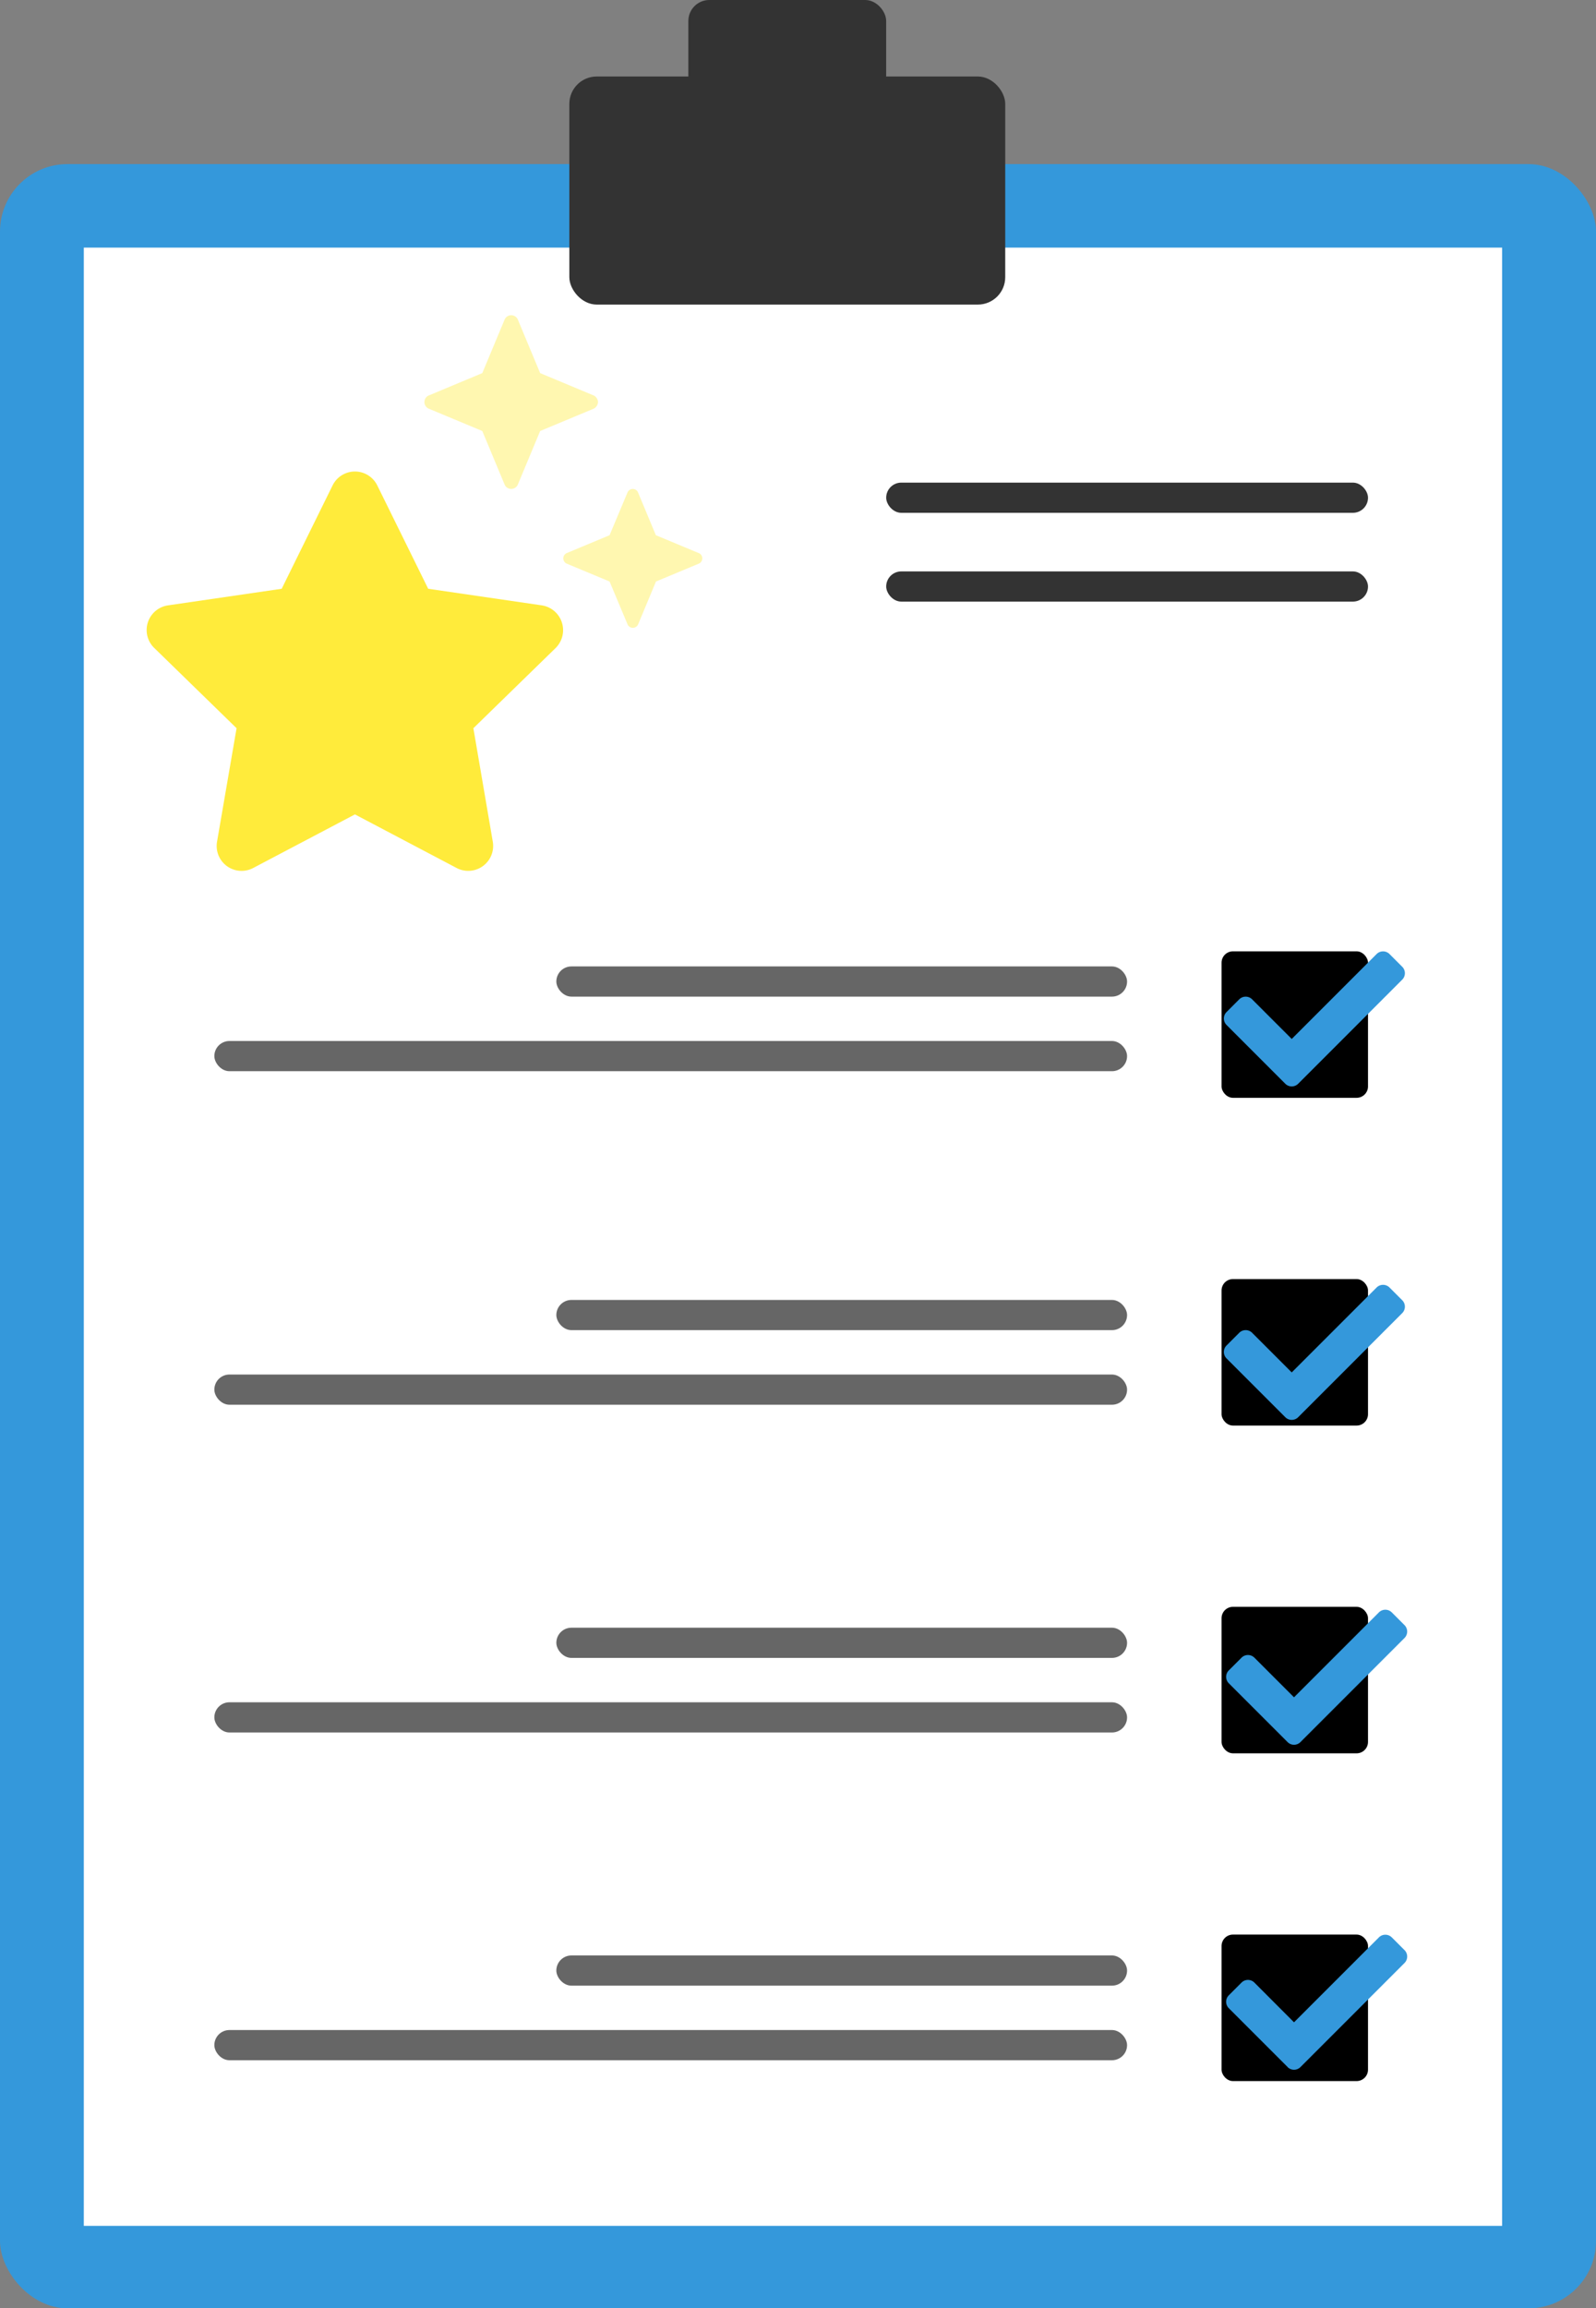 <svg id="Layer_1" data-name="Layer 1" xmlns="http://www.w3.org/2000/svg" viewBox="0 0 700 1012.06"><rect x="0" y="0" width="700" height="1012.06" fill="#808080" stroke="none"/><defs><style>.cls-1{fill:#3498db;}.cls-2{fill:#fff;}.cls-3{fill:#333;}.cls-4{fill:#666;}.cls-5,.cls-6{fill:#ffeb3b;}.cls-5{opacity:0.4;isolation:isolate;}</style></defs><rect class="cls-1" y="71.95" width="700" height="940.11" rx="29.59"/><rect class="cls-2" x="36.76" y="108.56" width="622.06" height="867.35"/><rect class="cls-3" x="249.71" y="33.54" width="191.18" height="100" rx="12"/><rect class="cls-3" x="301.91" width="86.76" height="49.71" rx="9.19"/><rect class="cls-3" x="388.68" y="211.6" width="211.32" height="13.24" rx="6.62"/><rect class="cls-3" x="388.68" y="250.53" width="211.32" height="13.24" rx="6.62"/><rect x="535.77" y="417.1" width="64.23" height="64.23" rx="5"/><rect x="535.77" y="560.8" width="64.23" height="64.23" rx="5"/><rect x="535.77" y="704.5" width="64.23" height="64.23" rx="5"/><rect x="535.77" y="848.2" width="64.23" height="64.23" rx="5"/><rect class="cls-4" x="244.01" y="423.72" width="250.32" height="13.24" rx="6.62"/><rect class="cls-4" x="94.01" y="456.42" width="400.32" height="13.24" rx="6.62"/><rect class="cls-4" x="244.01" y="569.95" width="250.32" height="13.24" rx="6.62"/><rect class="cls-4" x="94.01" y="602.65" width="400.32" height="13.24" rx="6.62"/><rect class="cls-4" x="244.01" y="713.65" width="250.32" height="13.24" rx="6.62"/><rect class="cls-4" x="94.01" y="746.35" width="400.32" height="13.24" rx="6.62"/><rect class="cls-4" x="244.01" y="857.35" width="250.32" height="13.24" rx="6.62"/><rect class="cls-4" x="94.01" y="890.05" width="400.32" height="13.24" rx="6.62"/><path class="cls-1" d="M758.45,502.52,732.64,476.7a4,4,0,0,1,0-5.61l5.61-5.62a4,4,0,0,1,5.62,0l17.39,17.39,37.25-37.25a4,4,0,0,1,5.61,0l5.62,5.62a4,4,0,0,1,0,5.61l-45.67,45.68a4,4,0,0,1-5.62,0Z" transform="translate(-194.71 -27.34)"/><path class="cls-1" d="M758.45,648.72,732.64,622.9a4,4,0,0,1,0-5.62l5.61-5.61a4,4,0,0,1,5.62,0l17.39,17.39,37.25-37.25a4,4,0,0,1,5.61,0l5.62,5.62a4,4,0,0,1,0,5.61l-45.67,45.68a4,4,0,0,1-5.62,0Z" transform="translate(-194.71 -27.34)"/><path class="cls-1" d="M759.45,791.16l-25.81-25.81a4,4,0,0,1,0-5.62l5.61-5.61a4,4,0,0,1,5.62,0l17.39,17.39,37.25-37.25a4,4,0,0,1,5.61,0l5.62,5.62a4,4,0,0,1,0,5.61l-45.67,45.67a4,4,0,0,1-5.62,0Z" transform="translate(-194.71 -27.34)"/><path class="cls-1" d="M759.45,933.61,733.64,907.8a4,4,0,0,1,0-5.62l5.61-5.61a4,4,0,0,1,5.62,0L762.26,914l37.25-37.25a4,4,0,0,1,5.61,0l5.62,5.61a4,4,0,0,1,0,5.62l-45.67,45.67a4,4,0,0,1-5.62,0Z" transform="translate(-194.71 -27.34)"/><path class="cls-5" d="M457,203.62a3.46,3.46,0,0,0-1.76-2.83l-23.62-9.86-9.85-23.62a3.17,3.17,0,0,0-5.68,0l-9.85,23.62-23.63,9.86a3.16,3.16,0,0,0-1.42,4.25,3.25,3.25,0,0,0,1.42,1.42l23.63,9.85,9.85,23.63a3.17,3.17,0,0,0,5.68,0l9.85-23.63,23.62-9.85A3.5,3.5,0,0,0,457,203.62Zm44.28,66.26L482.37,262l-7.88-18.9A2.53,2.53,0,0,0,471.1,242,2.59,2.59,0,0,0,470,243.1L462.07,262l-18.9,7.88a2.54,2.54,0,0,0-1.13,3.41,2.47,2.47,0,0,0,1.13,1.13l18.9,7.88L470,301.2a2.53,2.53,0,0,0,3.4,1.14,2.47,2.47,0,0,0,1.14-1.14l7.88-18.9,18.9-7.88a2.55,2.55,0,0,0,1.14-3.41,2.59,2.59,0,0,0-1.14-1.13Z" transform="translate(-194.71 -27.34)"/><path class="cls-6" d="M432.38,292.76l-49.87-7.28-22.33-45.31a10.92,10.92,0,0,0-19.6,0l-22.32,45.31-49.87,7.28a10.93,10.93,0,0,0-6.05,18.65l36.13,35.21L289.9,396.4a10.92,10.92,0,0,0,15.85,11.51l44.63-23.5L395,407.91a10.93,10.93,0,0,0,15.85-11.51l-8.52-49.78,36.12-35.21A11,11,0,0,0,432.38,292.76Z" transform="translate(-194.71 -27.34)"/></svg>